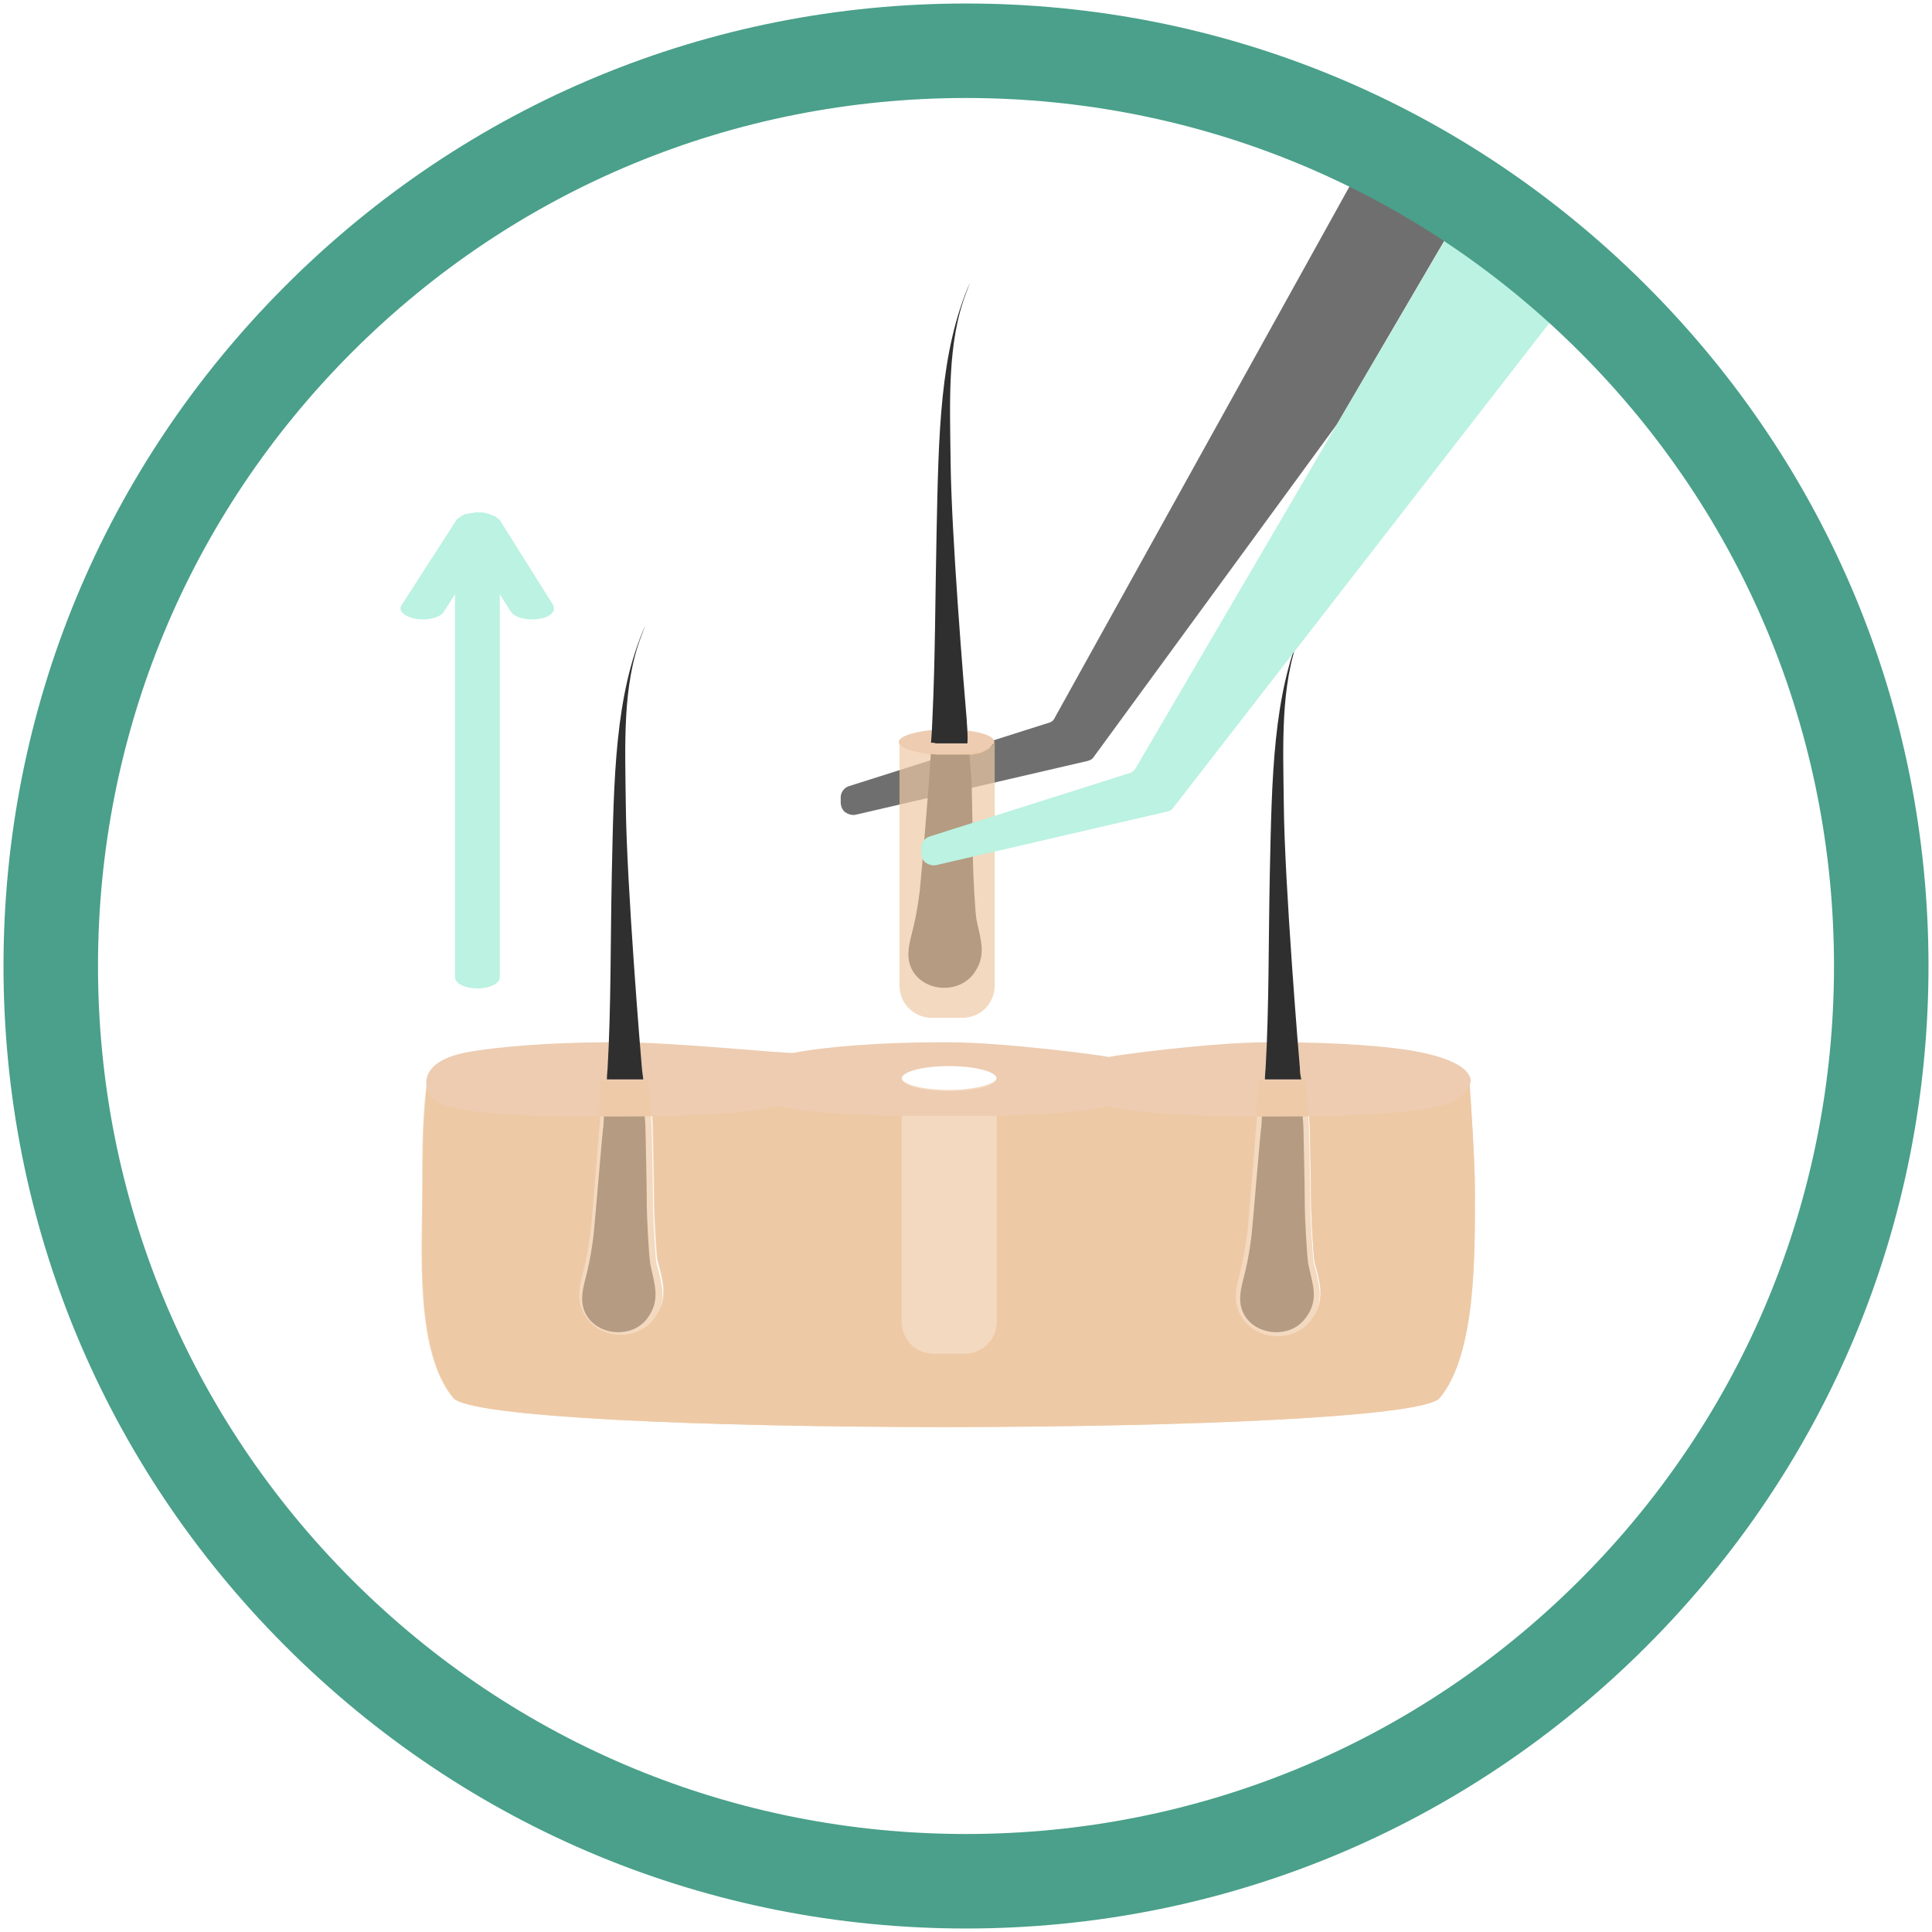 <?xml version="1.0" encoding="utf-8"?>
<!-- Generator: Adobe Illustrator 24.1.1, SVG Export Plug-In . SVG Version: 6.00 Build 0)  -->
<svg version="1.1" id="Livello_1" xmlns="http://www.w3.org/2000/svg" xmlns:xlink="http://www.w3.org/1999/xlink" x="0px" y="0px"
	 viewBox="0 0 276 276" style="enable-background:new 0 0 276 276;" xml:space="preserve">
<style type="text/css">
	.st0{fill:#706F6F;}
	.st1{fill:#2F2F2F;}
	.st2{opacity:0.7;fill:#EEC9A5;}
	.st3{fill:#EEC9A5;}
	.st4{fill:#EDCCB1;}
	.st5{fill:#BBF2E1;}
	.st6{fill:#4AA08A;}
</style>
<g>
	<path class="st0" d="M150,103.2l-28.7,9.1c-0.7,0.2-1.2,0.9-1.2,1.6l0,0.7c0,0.5,0.2,1.1,0.6,1.4c0.4,0.3,1,0.5,1.5,0.4l33.2-7.7
		c0.3-0.1,0.6-0.2,0.8-0.5L191,60.6l19.6-33.5c-4.6-2.5-9.4-4.7-14.3-6.8l-45.6,82.2C150.6,102.8,150.3,103.1,150,103.2z"/>
	<g>
		<g>
			<path class="st1" d="M84.8,176.4c-0.2,1.7-0.5,3.5-0.9,5.2c-0.4,1.7-1,3.4-0.6,5.1c1,4,6.8,4.9,9.2,1.6c1.9-2.6,1-4.8,0.4-7.7
				c-0.2-1-0.5-7-0.5-8.2c0-3.3-0.2-11.2-0.2-11.5c0,0-0.3-4.4-0.5-6.8h-5.1c-0.2,2.4-0.4,6.8-0.4,6.8
				C86.1,161,85.1,173.5,84.8,176.4z"/>
			<path class="st1" d="M178.8,176.4c-0.2,1.7-0.5,3.5-0.9,5.2c-0.4,1.7-1,3.4-0.6,5.1c1,4,6.8,4.9,9.2,1.6c2-2.6,1-4.8,0.4-7.7
				c-0.2-1-0.5-7-0.5-8.2c0-3.3-0.2-11.2-0.2-11.5c0,0-0.3-4.4-0.5-6.8h-5.1c-0.2,2.4-0.4,6.8-0.4,6.8
				C180.1,161,179.1,173.5,178.8,176.4z"/>
			<path class="st2" d="M210.7,170.1c0-4.4-0.6-13-0.8-15.9c-1.9,0-12.2,0-23.3,0c0.2,2.4,0.5,6.3,0.5,6.5c0,0.4,0.2,8.5,0.2,11.6
				c0,1.2,0.3,7.1,0.5,8c0.1,0.4,0.2,0.8,0.3,1.1c0.6,2.4,1.1,4.6-0.8,7.2c-1.1,1.5-2.9,2.3-4.8,2.3c-2.8,0-5.1-1.7-5.8-4.3
				c-0.4-1.6,0-3.2,0.4-4.6c0.1-0.3,0.1-0.6,0.2-0.9c0.4-1.5,0.6-3.3,0.9-5.1c0.2-2.1,0.8-9.6,1.1-13.2c0.1-1.7,0.2-2.1,0.2-2.3
				c0-0.3,0.2-4.2,0.3-6.5c-8.1,0-15.9,0-20.6,0c-3.9,0-10,0-16.8,0h0c-0.2,0.9-3.2,1.7-6.8,1.7c-3.6,0-6.6-0.7-6.8-1.7h-0.1
				c-6.6,0-12.6,0-16.5,0c-4.4,0-11.7,0-19.5,0c0.2,2.4,0.5,6.3,0.5,6.5c0,0.4,0.2,8.5,0.2,11.6c0,1.2,0.3,7.1,0.5,8
				c0.1,0.4,0.2,0.8,0.3,1.1c0.6,2.4,1.1,4.6-0.8,7.2c-1.1,1.5-2.9,2.3-4.8,2.3c-2.8,0-5.1-1.7-5.8-4.3c-0.4-1.6,0-3.2,0.4-4.6
				c0.1-0.3,0.1-0.6,0.2-0.9c0.4-1.5,0.6-3.3,0.9-5.1c0.2-2.1,0.8-9.6,1.1-13.2c0.1-1.7,0.2-2.1,0.2-2.3c0-0.3,0.2-4.2,0.3-6.5
				c-11.6,0-22.5,0-24.8,0c-0.8,5.1-0.8,10.8-0.8,15.9c0,8.9-1.1,23.3,4.4,30c4.6,5.6,136.6,5.5,140.9,0
				C210.9,193.4,210.7,179.1,210.7,170.1z"/>
			<path class="st3" d="M210.7,170.1c0-4.4-0.6-13-0.8-15.9c-1.9,0-12.2,0-23.3,0c0.2,2.4,0.5,6.3,0.5,6.5c0,0.4,0.2,8.5,0.2,11.6
				c0,1.2,0.3,7.1,0.5,8c0.1,0.4,0.2,0.8,0.3,1.1c0.6,2.4,1.1,4.6-0.8,7.2c-1.1,1.5-2.9,2.3-4.8,2.3c-2.8,0-5.1-1.7-5.8-4.3
				c-0.4-1.6,0-3.2,0.4-4.6c0.1-0.3,0.1-0.6,0.2-0.9c0.4-1.5,0.6-3.3,0.9-5.1c0.2-2.1,0.8-9.6,1.1-13.2c0.1-1.7,0.2-2.1,0.2-2.3
				c0-0.3,0.2-4.2,0.3-6.5c-8.1,0-15.9,0-20.6,0c-3.9,0-10,0-16.8,0v34.8c0,2.6-2.1,4.6-4.6,4.6h-4.4c-2.6,0-4.6-2.1-4.6-4.6v-34.8
				c-6.6,0-12.6,0-16.5,0c-4.4,0-11.7,0-19.5,0c0.2,2.4,0.5,6.3,0.5,6.5c0,0.4,0.2,8.5,0.2,11.6c0,1.2,0.3,7.1,0.5,8
				c0.1,0.4,0.2,0.8,0.3,1.1c0.6,2.4,1.1,4.6-0.8,7.2c-1.1,1.5-2.9,2.3-4.8,2.3c-2.8,0-5.1-1.7-5.8-4.3c-0.4-1.6,0-3.2,0.4-4.6
				c0.1-0.3,0.1-0.6,0.2-0.9c0.4-1.5,0.6-3.3,0.9-5.1c0.2-2.1,0.8-9.6,1.1-13.2c0.1-1.7,0.2-2.1,0.2-2.3c0-0.3,0.2-4.2,0.3-6.5
				c-11.6,0-22.5,0-24.8,0c-0.8,5.1-0.8,10.8-0.8,15.9c0,8.9-1.1,23.3,4.4,30c4.6,5.6,136.6,5.5,140.9,0
				C210.9,193.4,210.7,179.1,210.7,170.1z"/>
			<path class="st4" d="M203.3,150.4c-4.6-1-12.8-1.5-20.6-1.5c-0.3,0-0.6,0-0.9,0c-0.3,0-0.6,0-0.9,0c-7.8,0-22,1.9-22.5,2.1
				c-0.6-0.2-14.9-2.1-22.7-2.1c-0.3,0-0.6,0-0.8,0c-0.3,0-0.6,0-0.9,0c-7.8,0-16,0.6-20.6,1.5c-0.7,0.2-16.8-1.5-24.7-1.5
				c-0.3,0-0.6,0-0.9,0c-0.3,0-0.6,0-0.9,0c-7.8,0-16,0.6-20.6,1.5c-4.6,1-5.2,2.9-5.4,3.9c-0.1,0.8,0.2,2.8,2.3,3.5
				c4.5,1.6,15.4,1.7,23.7,1.7c0.3,0,0.6,0,0.9,0c0.3,0,0.6,0,0.9,0c7.6,0,17.6-0.3,22.6-1.5c3.9,1,10.9,1.3,17.4,1.4l13.7,0
				c6-0.1,12.3-0.5,15.9-1.4c5,1.3,15,1.5,22.7,1.5c0.3,0,0.6,0,0.9,0c0.3,0,0.6,0,0.9,0c8.2,0,19.1-0.3,23.7-1.7
				c1.8-0.6,3.6-2.1,3.6-3.5C209.9,152.8,207.9,151.4,203.3,150.4z M135.6,155.9c-3.7,0-6.8-0.8-6.8-1.8c0-1,3-1.8,6.8-1.8
				c3.7,0,6.8,0.8,6.8,1.8C142.4,155.1,139.3,155.9,135.6,155.9z"/>
			<path class="st1" d="M91.7,152.6c-0.1-1-2.2-26.4-2.3-37.7c-0.1-8.5-0.5-16.9,2.2-24l0.6-1.6c-4.4,10-4.5,21.9-4.8,35.6
				c-0.2,9.9-0.1,19-0.6,27.7c0,0.2-0.1,0.9-0.1,1.6h5.2C91.8,153.4,91.7,152.8,91.7,152.6L91.7,152.6z"/>
			<path class="st1" d="M185.7,152.6c-0.1-1-2.2-26.4-2.3-37.7c-0.1-8.5-0.5-16.9,2.2-24l0.6-1.6c-4.4,10-4.5,21.9-4.8,35.6
				c-0.2,9.9-0.1,19-0.6,27.7c0,0.2-0.1,0.9-0.1,1.6h5.2C185.7,153.4,185.7,152.8,185.7,152.6L185.7,152.6z"/>
			<path class="st2" d="M85.3,163c-0.3,3.6-0.9,11.1-1.1,13.2c-0.2,1.9-0.5,3.6-0.9,5.1c-0.1,0.3-0.1,0.6-0.2,0.9
				c-0.4,1.4-0.8,3-0.4,4.6c0.7,2.5,3,4.3,5.8,4.3c1.9,0,3.7-0.9,4.8-2.3c1.9-2.6,1.4-4.8,0.8-7.2c-0.1-0.4-0.2-0.7-0.3-1.1
				c-0.2-0.9-0.5-6.8-0.5-8c0-3.1-0.2-11.2-0.2-11.6c0-0.2-0.3-4.2-0.5-6.5c-2.3,0-4.6,0-6.8,0c-0.1,2.3-0.3,6.2-0.3,6.5
				C85.4,160.9,85.4,161.3,85.3,163z"/>
			<path class="st2" d="M179.2,163c-0.3,3.6-0.9,11.1-1.1,13.2c-0.2,1.9-0.5,3.6-0.9,5.1c-0.1,0.3-0.1,0.6-0.2,0.9
				c-0.4,1.4-0.8,3-0.4,4.6c0.7,2.5,3,4.3,5.8,4.3c1.9,0,3.7-0.9,4.8-2.3c1.9-2.6,1.4-4.8,0.8-7.2c-0.1-0.4-0.2-0.7-0.3-1.1
				c-0.2-0.9-0.5-6.8-0.5-8c0-3.1-0.2-11.2-0.2-11.6c0-0.2-0.3-4.2-0.5-6.5c-2.3,0-4.6,0-6.8,0c-0.1,2.3-0.3,6.2-0.3,6.5
				C179.4,160.9,179.4,161.3,179.2,163z"/>
		</g>
	</g>
	<g>
		<path class="st1" d="M137.8,106.1c-0.1,0-0.2,0-0.3,0c-0.1,0-0.2,0-0.3,0c-0.1,0-0.2,0-0.3,0c-0.1,0-0.2,0-0.3,0
			c-0.1,0-0.3,0-0.4,0c-0.1,0-0.2,0-0.2,0c-0.2,0-0.4,0-0.7,0c-0.2,0-0.5,0-0.7,0c-0.1,0-0.1,0-0.2,0c-0.2,0-0.3,0-0.5,0
			c0,0-0.1,0-0.1,0c-0.2,0-0.5,0-0.7-0.1c-0.2,2.5-0.4,5.8-0.4,5.8c0,0.1-1,12.6-1.3,15.4c-0.2,1.7-0.5,3.5-0.9,5.2
			c-0.4,1.7-1,3.4-0.6,5.1c1,4,6.7,4.9,9.2,1.6c1.9-2.6,1-4.8,0.4-7.7c-0.2-1-0.5-7-0.5-8.2c0-3.3-0.2-11.2-0.2-11.5
			c0,0-0.3-3.4-0.4-5.9c-0.1,0-0.1,0-0.2,0C138,106,137.9,106,137.8,106.1z"/>
		<path class="st4" d="M142,105.8C142,105.8,142,105.8,142,105.8c0-0.1-0.1-0.1-0.1-0.2c-0.6-0.8-3.3-1.4-6.6-1.4
			c-3.6,0-6.7,0.8-6.9,1.7c0,0,0,0.2,0,0.2c0.2,0.8,2.5,1.5,5.4,1.7c0,0,0.1,0,0.1,0c0.2,0,0.3,0,0.5,0c0.1,0,0.1,0,0.2,0
			c0.2,0,0.5,0,0.7,0c0.2,0,0.5,0,0.7,0c0.1,0,0.2,0,0.2,0c0.1,0,0.3,0,0.4,0c0.1,0,0.2,0,0.3,0c0.1,0,0.2,0,0.3,0
			c0.1,0,0.2,0,0.3,0c0.1,0,0.2,0,0.3,0c0.1,0,0.2,0,0.3,0c0.1,0,0.2,0,0.3,0c0.1,0,0.2,0,0.3,0c0.1,0,0.2,0,0.2,0
			c0.1,0,0.2,0,0.3-0.1c0.1,0,0.1,0,0.2,0c0.1,0,0.2,0,0.3-0.1c0.1,0,0.1,0,0.2,0c0.1,0,0.2,0,0.3-0.1c0.1,0,0.1,0,0.2-0.1
			c0.1,0,0.2-0.1,0.2-0.1c0.1,0,0.1,0,0.2-0.1c0.1,0,0.1-0.1,0.2-0.1c0.1,0,0.1,0,0.1-0.1c0.1,0,0.1-0.1,0.2-0.1c0,0,0.1,0,0.1-0.1
			c0,0,0.1-0.1,0.1-0.1c0,0,0.1-0.1,0.1-0.1c0,0,0.1-0.1,0.1-0.1c0,0,0.1-0.1,0.1-0.1c0,0,0-0.1,0.1-0.1c0,0,0-0.1,0.1-0.1
			c0,0,0-0.1,0-0.1c0,0,0-0.1,0-0.1C142,105.9,142,105.8,142,105.8z"/>
		<path class="st2" d="M142,106.1C142,106.1,142,106.1,142,106.1c0,0.1,0,0.1,0,0.1c-0.3,0.6-1.4,0.9-2,1.1
			c-0.6,0.2-1.2,0.2-1.8,0.3c-0.1,0-0.2,0-0.3,0c-1.2,0.1-2.5,0.2-3.9,0.1c0,0-0.1,0-0.1,0c-3-0.2-5.3-0.8-5.4-1.7
			c0,0,0,21.8,0,34.8c0,2.6,2.1,4.6,4.6,4.6h4.4c2.6,0,4.6-2.1,4.6-4.6c0-13.2,0-21.7,0-35C142,105.9,142,106.1,142,106.1z"/>
		<path class="st1" d="M138.1,102.8c-0.4-4.6-2.2-26.6-2.3-36.9c-0.1-8.5-0.5-16.9,2.2-24l0.6-1.6c-4.4,10-4.5,21.9-4.8,35.6
			c-0.2,9.6-0.2,18.4-0.6,26.8c0,0.3-0.1,2.3-0.2,3.4c0.2,0,0.5,0,0.7,0.1c0,0,0.1,0,0.1,0c0.2,0,0.3,0,0.5,0c0.1,0,0.1,0,0.2,0
			c0.2,0,0.5,0,0.7,0c0.2,0,0.5,0,0.7,0c0.1,0,0.2,0,0.2,0c0.1,0,0.3,0,0.4,0c0.1,0,0.2,0,0.3,0c0.1,0,0.2,0,0.3,0
			c0.1,0,0.2,0,0.3,0c0.1,0,0.2,0,0.3,0c0.1,0,0.2,0,0.3,0c0.1,0,0.1,0,0.2,0C138.3,104.9,138.1,103.2,138.1,102.8z"/>
	</g>
	<path class="st5" d="M77,88.4c-1.7,0.3-3.5-0.2-4-1l-1.6-2.5v54.7c0,0.9-1.4,1.6-3.2,1.6c-1.8,0-3.2-0.7-3.2-1.6V84.9l-1.6,2.5
		c-0.5,0.8-2.3,1.3-4,1c-1.7-0.3-2.6-1.2-2-2l7.8-12.1c0-0.1,0.1-0.1,0.2-0.2c0,0,0,0,0,0c0.1-0.1,0.2-0.2,0.3-0.2
		c0,0,0.1,0,0.1-0.1c0.1-0.1,0.2-0.1,0.3-0.2c0,0,0.1,0,0.2-0.1c0.1,0,0.2-0.1,0.3-0.1c0.1,0,0.1,0,0.2,0c0.2,0,0.3-0.1,0.5-0.1
		c0,0,0,0,0,0l0,0c0.2,0,0.3,0,0.5-0.1c0.1,0,0.2,0,0.4,0c0,0,0.1,0,0.1,0h0h0c0,0,0.1,0,0.1,0c0.1,0,0.2,0,0.4,0
		c0.2,0,0.3,0,0.5,0.1h0c0,0,0,0,0,0c0.2,0,0.4,0.1,0.5,0.1c0.1,0,0.1,0,0.2,0.1c0.1,0,0.2,0.1,0.3,0.1c0.1,0,0.1,0,0.2,0.1
		c0.1,0,0.2,0.1,0.3,0.1c0,0,0.1,0,0.1,0.1c0.1,0.1,0.2,0.2,0.3,0.2c0,0,0,0,0,0c0.1,0.1,0.1,0.1,0.2,0.2L79,86.4
		C79.5,87.3,78.6,88.2,77,88.4z"/>
	<path class="st5" d="M214.1,29.1c-1.2-0.7-2.3-1.3-3.5-1.9L191,60.6l-28.8,49.2c-0.2,0.3-0.4,0.5-0.7,0.6l-28.7,9.1
		c-0.7,0.2-1.2,0.9-1.2,1.6l0,0.7c0,0.5,0.2,1.1,0.6,1.4c0.4,0.3,1,0.5,1.5,0.4l33.2-7.7c0.3-0.1,0.5-0.2,0.7-0.5l60.2-77.6
		C223.4,34.7,218.8,31.8,214.1,29.1z"/>
	<path class="st6" d="M138,275.5c-36.7,0-71.2-14.3-97.2-40.3c-26-26-40.3-60.5-40.3-97.2s14.3-71.2,40.3-97.2
		c26-26,60.5-40.3,97.2-40.3c36.7,0,71.2,14.3,97.2,40.3c26,26,40.3,60.5,40.3,97.2s-14.3,71.2-40.3,97.2
		C209.2,261.2,174.7,275.5,138,275.5z M138,14c-33.1,0-64.3,12.9-87.7,36.3C26.9,73.7,14,104.9,14,138s12.9,64.3,36.3,87.7
		C73.7,249.1,104.9,262,138,262c33.1,0,64.3-12.9,87.7-36.3c23.4-23.4,36.3-54.6,36.3-87.7s-12.9-64.3-36.3-87.7
		C202.3,26.9,171.1,14,138,14z"/>
</g>
</svg>
